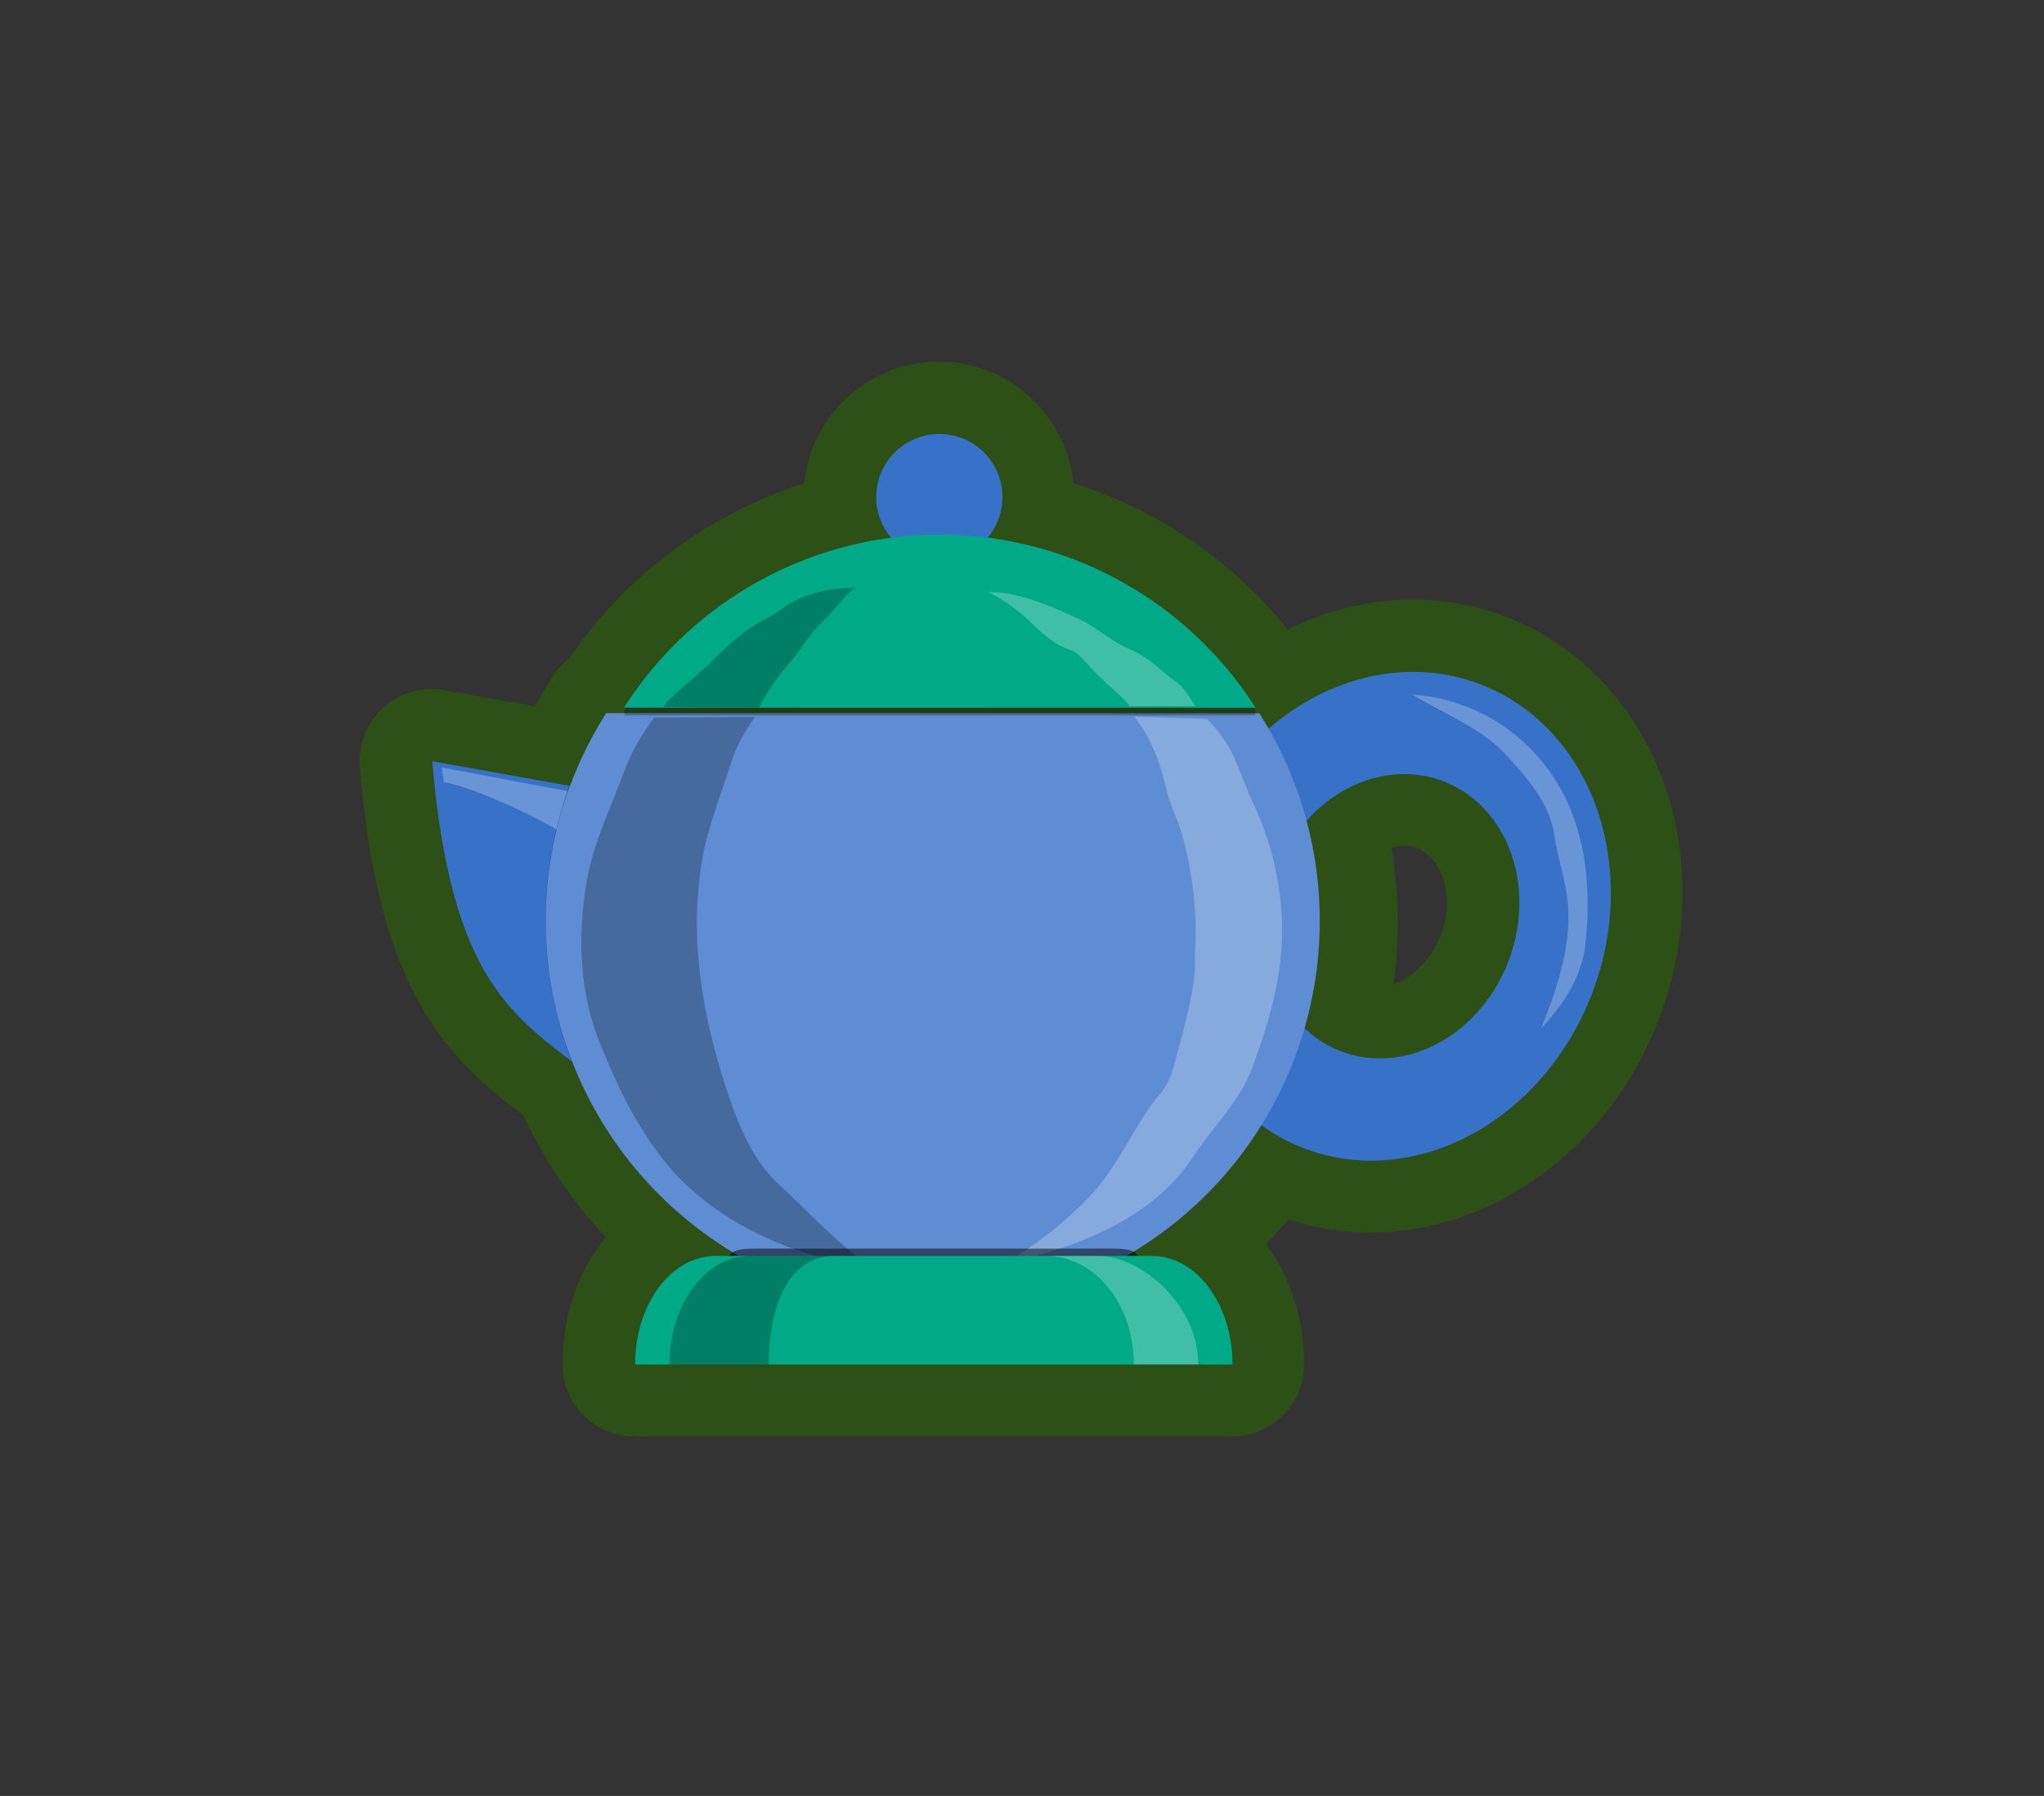 <?xml version="1.0" encoding="UTF-8" standalone="no"?>
<!-- Created with Inkscape (http://www.inkscape.org/) -->

<svg
   xmlns:dc="http://purl.org/dc/elements/1.1/"
   xmlns:cc="http://creativecommons.org/ns#"
   xmlns:rdf="http://www.w3.org/1999/02/22-rdf-syntax-ns#"
   xmlns:svg="http://www.w3.org/2000/svg"
   xmlns="http://www.w3.org/2000/svg"
   xmlns:sodipodi="http://sodipodi.sourceforge.net/DTD/sodipodi-0.dtd"
   xmlns:inkscape="http://www.inkscape.org/namespaces/inkscape"
   version="1.1"
   id="svg2"
   xml:space="preserve"
   width="113.398mm"
   height="99.651mm"
   viewBox="0 0 428.59 376.632"
   sodipodi:docname="tea service - milk jug.svg"
   inkscape:version="0.92.3 (2405546, 2018-03-11)"><rect x="0" y="0" width="428.59" height="376.632" fill="#333333" stroke="none"/><defs
     id="defs6" /><sodipodi:namedview
     pagecolor="#ffffff"
     bordercolor="#666666"
     borderopacity="1"
     objecttolerance="10"
     gridtolerance="10"
     guidetolerance="10"
     inkscape:pageopacity="0"
     inkscape:pageshadow="2"
     inkscape:window-width="1920"
     inkscape:window-height="1017"
     id="namedview4"
     showgrid="false"
     fit-margin-top="20"
     fit-margin-right="20"
     fit-margin-bottom="20"
     fit-margin-left="20"
     inkscape:zoom="0.34116083"
     inkscape:cx="-939.04621"
     inkscape:cy="-522.59734"
     inkscape:window-x="-8"
     inkscape:window-y="-8"
     inkscape:window-maximized="1"
     inkscape:current-layer="g10"
     inkscape:snap-global="false"
     showguides="false"
     units="mm"
     inkscape:snap-bbox="false"
     inkscape:guide-bbox="true"
     inkscape:bbox-paths="true"
     inkscape:bbox-nodes="true"
     inkscape:snap-bbox-edge-midpoints="true"
     inkscape:snap-bbox-midpoints="true"
     inkscape:object-paths="true"
     inkscape:snap-intersection-paths="true"
     inkscape:snap-smooth-nodes="true"
     inkscape:snap-midpoints="true"
     inkscape:snap-object-midpoints="true"
     inkscape:snap-center="true"
     inkscape:snap-text-baseline="true"
     inkscape:snap-page="true" /><g
     id="g10"
     inkscape:groupmode="layer"
     inkscape:label="birthday-cake-1674879"
     transform="matrix(1.333,0,0,-1.333,-645.168,1093.545)"><g
       style="fill:#c83737"
       transform="translate(516.828,301.723)"
       id="g4522" /><g
       id="g6377"
       transform="translate(776.309,673.017)"><path
         inkscape:connector-curvature="0"
         id="circle6298"
         d="m -144.631,79.111 a 9.929,9.929 0 0 1 -9.929,-9.929 9.929,9.929 0 0 1 2.392,-6.448 58.916,58.916 0 0 1 -42.097,-26.726 h 0.076 V 34.817 h 99.261 v 1.163 h 0.078 a 58.916,58.916 0 0 1 -42.223,26.766 9.929,9.929 0 0 1 2.372,6.437 9.929,9.929 0 0 1 -9.93,9.929 z m 74.836,-37.436 a 39.055,33.719 69.651 0 1 -22.547,-8.549 60.792,60.792 0 0 1 -0.924,1.629 l -102.582,0.029 a 60.792,60.792 0 0 1 -5.558,-11.291 l -1.323,0.237 -0.163,0.057 c -0.003,-0.009 -0.006,-0.018 -0.009,-0.026 l -21.502,3.853 c 2.76,-32.509 11.626,-39.339 21.907,-47.218 0.016,-0.042 0.028,-0.084 0.044,-0.126 l 0.929,-0.631 c 0.257,-0.198 0.519,-0.406 0.778,-0.606 a 60.792,60.792 0 0 1 24.103,-28.45 c -0.447,-0.172 -0.775,-0.427 -1.008,-0.801 h -2.175 c -7.02,0 -12.671,-7.618 -12.671,-17.082 h 93.984 c 0,9.463 -5.651,17.082 -12.671,17.082 h -2.175 c -0.041,0.066 -0.089,0.123 -0.136,0.182 a 60.792,60.792 0 0 1 20.342,19.871 39.055,33.719 69.651 0 1 6.202,-3.234 39.055,33.719 69.651 0 1 45.179,24.936 39.055,33.719 69.651 0 1 -18.073,48.321 39.055,33.719 69.651 0 1 -9.951,1.819 z m -0.927,-16.1 a 22.716,19.612 69.651 0 0 5.208,-1.043 22.716,19.612 69.651 0 0 10.513,-28.106 22.716,19.612 69.651 0 0 -26.278,-14.503 22.716,19.612 69.651 0 0 -5.038,2.927 60.792,60.792 0 0 1 2.543,17.287 60.792,60.792 0 0 1 -2.411,16.818 22.716,19.612 69.651 0 0 15.463,6.621 z"
         style="opacity:1;fill:#5aa02c;fill-opacity:1;stroke:#2d5016;stroke-width:22.677;stroke-linecap:round;stroke-linejoin:round;stroke-miterlimit:4;stroke-dasharray:none;stroke-opacity:1;paint-order:markers fill stroke" /><g
         transform="matrix(0.336,0,0,-0.336,558.017,-223.234)"
         id="g4709"><circle
           r="29.548"
           cy="-870.176"
           cx="-2090.978"
           id="circle73"
           style="opacity:1;fill:#3771c8;fill-opacity:1;stroke:none;stroke-width:5.526;stroke-linecap:round;stroke-linejoin:round;stroke-miterlimit:4;stroke-dasharray:none;stroke-opacity:1;paint-order:markers fill stroke" /><path
           style="opacity:1;fill:#3771c8;fill-opacity:1;stroke:none;stroke-width:37.108;stroke-linecap:round;stroke-linejoin:round;stroke-miterlimit:4;stroke-dasharray:none;stroke-opacity:1;paint-order:markers fill stroke"
           d="m -2328.364,-746.476 111.528,19.979 12.378,187.226 c -49.421,-94.487 -110.578,-50.191 -123.906,-207.205 z"
           id="rect580"
           inkscape:connector-curvature="0"
           sodipodi:nodetypes="cccc" /><path
           style="opacity:0.25;fill:#ffffff;fill-opacity:1;stroke:none;stroke-width:2.02;stroke-linecap:round;stroke-linejoin:round;stroke-miterlimit:4;stroke-dasharray:none;stroke-opacity:1;paint-order:markers fill stroke"
           d="m -2323.988,-743.574 1.077,6.9 c 9.389,1.425 36.66,12.044 58.275,25.467 l 5.281,-20.234 z"
           id="path69"
           inkscape:connector-curvature="0"
           sodipodi:nodetypes="ccccc" /><path
           sodipodi:nodetypes="ccccc"
           inkscape:connector-curvature="0"
           id="path95"
           d="m -2264.351,-735.092 c -15.803,45.536 -14.069,88.566 1.31,129.498 l 23.537,15.986 36.681,-123.811 z"
           style="opacity:0.25;fill:#000000;fill-opacity:1;stroke:none;stroke-width:1.872;stroke-linecap:round;stroke-linejoin:round;stroke-miterlimit:4;stroke-dasharray:none;stroke-opacity:1;paint-order:markers fill stroke" /><path
           style="opacity:1;fill:#00aa88;fill-opacity:1;stroke:none;stroke-width:25.964;stroke-linecap:round;stroke-linejoin:round;stroke-miterlimit:4;stroke-dasharray:none;stroke-opacity:1;paint-order:markers fill stroke"
           d="m -2238.68,-771.456 a 175.322,175.322 0 0 1 147.894,-81.167 175.322,175.322 0 0 1 147.947,81.25"
           id="path621"
           inkscape:connector-curvature="0" /><path
           inkscape:connector-curvature="0"
           id="path592"
           d="m -1973.114,-708.702 a 100.34,116.222 20.349 0 0 53.784,143.794 100.34,116.222 20.349 0 0 134.445,-74.204 100.34,116.222 20.349 0 0 -53.783,-143.795 100.34,116.222 20.349 0 0 -134.445,74.205 z m 39.374,14.557 a 58.361,67.598 20.349 0 1 78.198,-43.16 58.361,67.598 20.349 0 1 31.282,83.636 58.361,67.598 20.349 0 1 -78.197,43.16 58.361,67.598 20.349 0 1 -31.282,-83.635 z"
           style="opacity:1;fill:#3771c8;fill-opacity:1;stroke:none;stroke-width:25.134;stroke-linecap:round;stroke-linejoin:round;stroke-miterlimit:4;stroke-dasharray:none;stroke-opacity:1;paint-order:markers fill stroke" /><path
           sodipodi:nodetypes="cssscssc"
           inkscape:connector-curvature="0"
           id="path608"
           d="m -1869.659,-777.695 c 16.584,9.904 32.474,15.471 44.76,28.991 9.415,10.361 19.355,21.856 21.626,35.782 1.991,12.208 4.281,18.395 5.872,27.796 3.218,19.02 -2.025,39.641 -11.871,63.673 11.877,-12.377 19.365,-25.847 20.817,-39.782 3.063,-29.376 -0.584,-58.317 -17.364,-81.199 -16.534,-22.546 -40.501,-33.723 -63.839,-35.261 z"
           style="opacity:0.25;fill:#ffffff;fill-opacity:1;stroke:none;stroke-width:2.02;stroke-linecap:round;stroke-linejoin:round;stroke-miterlimit:4;stroke-dasharray:none;stroke-opacity:1;paint-order:markers fill stroke" /><path
           style="opacity:1;fill:#5f8dd3;fill-opacity:1;stroke:none;stroke-width:101.256;stroke-linecap:round;stroke-linejoin:round;stroke-miterlimit:4;stroke-dasharray:none;stroke-opacity:1;paint-order:markers fill stroke"
           d="m -7325.208,-2901.652 a 683.74,683.74 0 0 1 106.761,366.873 v 0 a 683.74,683.74 0 0 1 -683.74,683.74 683.74,683.74 0 0 1 -683.74,-683.74 683.74,683.74 0 0 1 106.968,-367.198"
           id="path702-2"
           transform="scale(0.265)"
           inkscape:connector-curvature="0" /><g
           id="g140-9"
           transform="matrix(0.591,0,0,0.579,-1248.615,-585.018)"><path
             sodipodi:nodetypes="cssscssscc"
             style="opacity:0.25;fill:#ffffff;fill-opacity:1;stroke:none;stroke-width:6.169;stroke-linecap:round;stroke-linejoin:round;stroke-miterlimit:4;stroke-dasharray:none;stroke-opacity:1;paint-order:markers fill stroke"
             d="m -1222.635,-323.368 c -3.578,-5.292 -7.93,-14.74 -15.899,-20.276 -10.528,-7.314 -20.339,-19.096 -34.912,-25.289 -15.01,-6.379 -29.047,-19.079 -38.133,-23.452 -27.346,-13.164 -54.332,-24.287 -74.995,-23.086 3.311,1.268 18.386,9.308 32.482,23.107 8.573,8.392 18.697,18.813 31.178,22.885 8.188,2.671 14.206,11.501 19.99,17.593 13.659,14.387 26.058,23.381 27.999,28.474 z"
             id="path99"
             inkscape:connector-curvature="0" /><path
             style="opacity:0.25;fill:#ffffff;fill-opacity:1;stroke:none;stroke-width:6.169;stroke-linecap:round;stroke-linejoin:round;stroke-miterlimit:4;stroke-dasharray:none;stroke-opacity:1;paint-order:markers fill stroke"
             d="m -1270.839,-315.035 c 12.994,17.192 20.109,35.82 25.511,59.484 2.462,10.784 9.531,25.756 12.39,36.296 7.034,25.931 10.751,53.01 10.787,80.654 -0.01,6.929 -1.157,13.823 -0.715,20.679 1.458,22.63 -12.951,70.04 -17.068,87.167 -1.3,5.406 -6.496,16.63 -10.221,20.456 -19.651,23.175 -33.094,59.105 -56.431,83.84 -19.294,20.451 -41.525,38.429 -66.302,53.245 58.642,-12.258 116.846,-37.093 147.657,-84.545 17.53,-26.998 37.774,-45.614 47.884,-73.546 12.734,-35.181 23.529,-71.906 23.575,-111.242 -0.034,-33.563 -8.436,-71.091 -21.933,-100.051 -7.17,-15.385 -11.344,-28.474 -15.863,-38.972 -5.149,-11.962 -12.923,-22.016 -21.612,-31.548 z"
             id="path101-0"
             inkscape:connector-curvature="0"
             sodipodi:nodetypes="csscsscscsscsscc" /></g><path
           sodipodi:nodetypes="cssccssscc"
           inkscape:connector-curvature="0"
           id="path105"
           d="m -2175.255,-771.721 c 0.65,-1.786 6.117,-11.795 14.036,-20.604 4.784,-5.322 8.327,-12.151 13.112,-16.948 8.721,-8.744 15.193,-17.465 18.105,-18.542 v -2.9e-4 c -10.633,0.31 -24.064,1.977 -34.56,9.989 -4.08,3.114 -8.357,4.836 -11.81,6.948 -7.454,4.561 -13.403,9.931 -19.009,15.543 -12.471,12.485 -22.699,19.055 -24.658,23.474 z"
           style="opacity:0.25;fill:#000000;fill-opacity:1;stroke:none;stroke-width:2.613;stroke-linecap:round;stroke-linejoin:round;stroke-miterlimit:4;stroke-dasharray:none;stroke-opacity:1;paint-order:markers fill stroke" /><path
           sodipodi:nodetypes="cscssccsscscc"
           inkscape:connector-curvature="0"
           id="path107-2"
           d="m -2224.487,-766.972 c -6.1,8.088 -11.086,16.915 -14.56,26.511 -5.859,16.189 -13.839,31.989 -16.908,49.498 -4.755,27.245 -3.26,53.741 6.272,77.049 8.81,21.543 16.702,37.348 28.938,53.359 19.832,25.952 56.179,45.388 94.68,50.388 0.969,0.1 1.938,0.19 2.909,0.272 -15.595,-10.537 -34.576,-31.044 -41.434,-37.001 -13.866,-12.045 -20.866,-29.974 -26.555,-47.571 -10.82,-33.472 -17.188,-69.405 -10.781,-106.409 2.799,-15.867 9.002,-30.745 13.795,-45.991 2.182,-6.941 6.259,-13.629 10.781,-20.382 z"
           style="opacity:0.25;fill:#000000;fill-opacity:1;stroke:none;stroke-width:2.613;stroke-linecap:round;stroke-linejoin:round;stroke-miterlimit:4;stroke-dasharray:none;stroke-opacity:1;paint-order:markers fill stroke" /><path
           style="opacity:0.5;fill:#000000;fill-opacity:1;stroke:none;stroke-width:1.615;stroke-linecap:round;stroke-linejoin:round;stroke-miterlimit:4;stroke-dasharray:none;stroke-opacity:1;paint-order:markers fill stroke"
           d="m -2176.543,-518.279 h 165.933 c 16.969,0 14.235,2.667 14.235,32.863 h -194.404 c 0,-30.195 -2.734,-32.863 14.235,-32.863 z"
           id="path519-1"
           inkscape:connector-curvature="0"
           sodipodi:nodetypes="ssccs" /><path
           sodipodi:nodetypes="ssccs"
           inkscape:connector-curvature="0"
           id="path521-2"
           d="m -2195.711,-514.863 h 204.268 c 20.89,0 37.707,22.671 37.707,50.832 h -279.683 c 0,-28.161 16.817,-50.832 37.707,-50.832 z"
           style="opacity:1;fill:#00aa88;fill-opacity:1;stroke:none;stroke-width:1.73;stroke-linecap:round;stroke-linejoin:round;stroke-miterlimit:4;stroke-dasharray:none;stroke-opacity:1;paint-order:markers fill stroke" /><path
           sodipodi:nodetypes="cccsc"
           inkscape:connector-curvature="0"
           id="path523-9"
           d="m -2041.425,-514.863 c 23.534,0 41.472,22.672 41.472,50.833 h 30.176 c 0,-28.161 -26.952,-50.833 -46.644,-50.833 z"
           style="opacity:0.25;fill:#ffffff;fill-opacity:1;stroke:none;stroke-width:1.68;stroke-linecap:round;stroke-linejoin:round;stroke-miterlimit:4;stroke-dasharray:none;stroke-opacity:1;paint-order:markers fill stroke" /><path
           inkscape:connector-curvature="0"
           id="path525-9"
           d="m -2179.565,-514.863 c -20.89,0 -37.706,22.672 -37.706,50.833 h 46.422 c 0,-28.161 9.752,-50.833 30.641,-50.833 z"
           style="opacity:0.25;fill:#000000;fill-opacity:1;stroke:none;stroke-width:1.73;stroke-linecap:round;stroke-linejoin:round;stroke-miterlimit:4;stroke-dasharray:none;stroke-opacity:1;paint-order:markers fill stroke" /><rect
           y="-771.71"
           x="-2238.452"
           height="3.797"
           width="295.382"
           id="rect83"
           style="opacity:0.25;fill:#000000;fill-opacity:1;stroke:none;stroke-width:3.797;stroke-linecap:round;stroke-linejoin:round;stroke-miterlimit:4;stroke-dasharray:none;stroke-opacity:1;paint-order:markers fill stroke" /></g></g></g></svg>